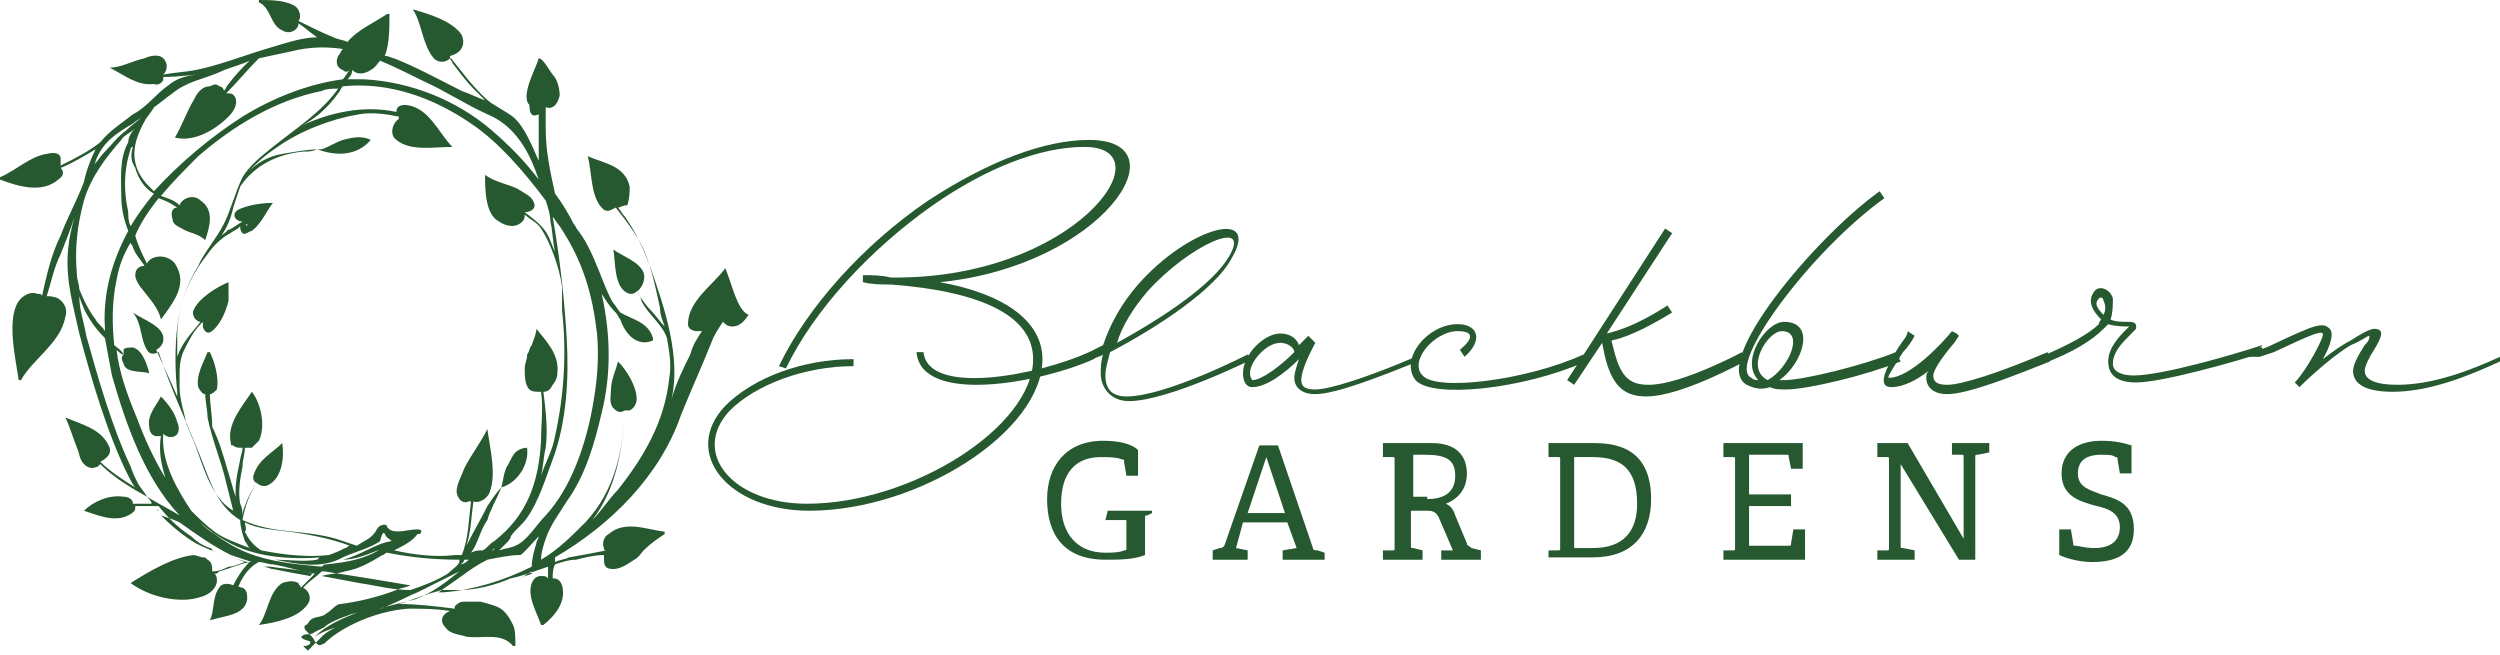 <?xml version="1.0" encoding="utf-8"?>
<!-- Generator: Adobe Illustrator 23.0.3, SVG Export Plug-In . SVG Version: 6.00 Build 0)  -->
<svg version="1.1" id="Layer_1" xmlns="http://www.w3.org/2000/svg" xmlns:xlink="http://www.w3.org/1999/xlink" x="0px" y="0px"
	 viewBox="0 0 107.2 28.1" style="enable-background:new 0 0 107.2 28.1;" xml:space="preserve">
<style type="text/css">
	.st0{fill:#26592F;}
</style>
<g>
	<path class="st0" d="M31.1,11.5C31.1,11.5,31.1,11.5,31.1,11.5c-0.5,0.7-1.6,1.4-1.6,2.4c0,0.2,0.2,0.3,0.4,0.3c0.1,0,0.1,0,0.2,0
		c0,0,0,0,0,0c-0.2,0.3-0.4,0.6-0.5,1c-0.3,0.6-0.6,1.2-0.8,1.9c0.4-1.8-0.3-3.9-0.9-5.6c-0.3-0.8-0.6-1.5-1.1-2.2
		c-0.1-0.1-0.2-0.3-0.3-0.4c0.1,0,0.2-0.1,0.4-0.1C27,8.5,27,8.2,27,8c-0.2-0.9-1.1-1-1.8-1.3c0,0,0,0,0,0c0.2,0.7,0.1,1.8,0.7,2.3
		c0.2,0.1,0.3,0,0.5-0.1c0.4,0.5,0.7,0.9,1,1.4c0.5,0.9,0.7,2,0.9,2.9c0,0.3,0.1,0.5,0.2,0.8c-0.2-0.2-0.4-0.5-0.6-0.7
		c-0.2-0.2-0.4-0.5-0.6-0.8c0,0,0,0,0,0c0.2-0.1,0.4-0.5,0.3-0.8c-0.2-0.5-0.9-0.7-1.3-1c0,0-0.1,0,0,0c0.1,0.5,0,1.7,0.7,1.9
		c0.1,0,0.2,0,0.3-0.1c0.1,0.1,0.2,0.3,0.2,0.4c0.3,0.6,0.9,1,1.1,1.6c0,0,0,0,0,0c0.1,0.6,0.2,1.1,0.1,1.7
		c-0.2,1.9-1.1,3.4-2.2,4.8c-0.4,0.4-0.7,0.9-1.1,1.3c1-1.3,1.3-3,1.4-4.7c0.1,0,0.1,0,0.2,0c0.2-0.1,0.3-0.3,0.3-0.5
		c0-0.5-0.4-1.2-0.8-1.6c0,0,0,0,0,0c-0.1,0.4-0.3,0.8-0.3,1.2c0,0.2-0.1,0.6,0.1,0.8c0.2,0.2,0.3,0.2,0.5,0.1
		c-0.1,1.7-0.4,3.4-1.7,4.8c-0.6,0.6-1.2,1.2-1.9,1.6c0-0.3,0.1-0.6,0.2-0.9c0.2-0.6,0.6-1.1,0.9-1.6c0.8-1.1,1.2-2.5,1.5-3.8
		c0.4-1.6,0.4-3.3,0-5.1c0.2,0.3,0.3,0.5,0.6,0.8c0.1,0.1,0.1,0.2,0.2,0.3c0.2,0.6,0.7,1.2,1.4,0.9c0,0,0,0,0-0.1
		c-0.2-0.7-0.9-0.8-1.4-1.1c0,0,0,0,0,0c-0.1-0.1-0.2-0.3-0.3-0.4c-0.4-0.6-0.8-2.2-1.5-3.1c-0.1-0.1-0.1-0.2-0.2-0.3
		c-0.2-0.4-0.5-0.9-0.8-1.3c-0.2-0.9-0.4-1.8-0.4-2.8c0-0.3,0-0.6,0-0.9c0.3,0.1,0.5-0.1,0.6-0.5c0-0.3-0.1-0.7-0.3-0.9
		c-0.1-0.1-0.4-0.7-0.6-0.7c0,0,0,0,0,0c-0.1,0.4-0.8,1.6-0.4,2C22.7,5,22.9,5,23.1,4.9c0,0.3,0,0.5,0,0.8c0,0.4,0,0.8,0,1.2
		c-0.3-0.7-0.6-1.4-1-1.8c-0.2-0.2-0.6-0.4-0.9-0.6C21,4.4,20.8,4.2,20.6,4c-0.4-0.4-0.7-0.8-1.1-1.3c-0.1-0.1-0.1-0.2-0.2-0.2
		c0,0,0-0.1,0-0.1C19.7,2.3,20,2,19.8,1.5c-0.4-0.6-1.4-0.9-2.1-1.1c0,0,0,0,0,0c0.4,0.6,0.4,1.5,0.9,2.1c0.2,0.2,0.5,0.2,0.7,0
		c0,0.1,0.1,0.1,0.1,0.2c0.3,0.4,0.6,0.8,0.9,1.1c0.2,0.2,0.3,0.3,0.5,0.5c-0.3-0.1-0.7-0.3-1-0.4c-1-0.5-1.9-1-2.9-1.4
		c-0.1,0-0.2-0.1-0.4-0.1c0.2-0.5,0.2-1.2,0.2-1.8c0,0,0,0-0.1,0c-0.6,0.4-1.3,0.7-1.7,1.2c-0.2-0.1-0.4-0.1-0.6-0.2
		c-0.5-0.2-1.1-0.5-1.5-0.7c0.1-0.1,0.1-0.4-0.1-0.6C12.3,0,11.6,0,11.1,0c0,0,0,0,0,0.1c0.5,0.2,0.5,1,1,1.2c0.3,0.2,0.7,0,0.7-0.3
		c0.3,0.2,0.5,0.4,0.8,0.6c-0.7,0-1.5,0.3-2.2,0.5c-1,0.3-2,0.7-3,0.9C7.9,3.1,7.5,3.1,7,3.2C7.2,3,7.2,2.7,7,2.5
		c-0.2-0.2-0.6-0.1-0.8,0C5.7,2.6,5.2,2.9,4.7,2.9c0,0,0,0,0,0c0,0,0,0,0,0c0,0,0,0,0,0c0.6,0.3,1.2,0.8,1.9,0.7
		C6.8,3.7,7,3.5,7,3.4c0,0,0-0.1,0-0.1c0.7,0,1.4-0.1,2.1-0.2C8.5,3.2,7.8,3.2,7.3,3.6C6.7,4,6.3,4.6,5.7,4.9
		C5.2,5.3,4.7,5.6,4.3,6.1c-0.5,0.4-1.1,0.7-1.7,1c0-0.1,0-0.2,0-0.3c0-0.2-0.2-0.3-0.6-0.2C1.3,6.7,0.7,7.3,0,7.6c0,0,0,0.1,0,0.1
		C0.8,8,1.8,8.3,2.5,7.7c0.3-0.2,0.2-0.4,0.1-0.5c0.5-0.2,1-0.5,1.5-0.8C3.9,6.8,3.7,7.3,3.6,7.8c-0.3,0.8-0.7,1.5-1,2.3
		c-0.4,0.8-0.6,1.7-0.8,2.6c0-0.1-0.1-0.1-0.2-0.1c-0.2-0.1-0.5,0-0.7,0.2c-0.7,0.7-0.2,2.7-0.1,3.5c0,0,0,0,0.1,0
		c0.5-0.9,1.7-1.6,1.9-2.7c0.1-0.3,0-0.6-0.3-0.8c-0.2-0.1-0.4-0.1-0.5-0.1c0.2-0.6,0.3-1.2,0.6-1.8c0.2-0.5,0.4-1,0.6-1.6
		c-0.6,2-0.2,3.2,0.2,5c0.5,1.9,1.2,4.3,2.1,6.1c0.1,0.2,0.2,0.4,0.3,0.5c-0.5-0.3-1.1-0.7-1.5-1.1c0.2-0.1,0.5-0.3,0.4-0.6
		c-0.3-0.8-1.2-1-1.9-1.3c0,0,0,0,0,0c0.2,0.4,0.3,0.8,0.5,1.3c0.1,0.2,0.1,0.5,0.3,0.7c0.2,0.2,0.4,0.2,0.6,0.1c0,0,0,0,0.1-0.1
		c0.6,0.6,1.3,1,2,1.4c0.1,0.1,0.2,0.2,0.2,0.3c-0.3,0-0.6,0-0.8,0c0-0.2-0.2-0.3-0.4-0.3c-0.6-0.1-1.3,0.2-1.7,0.6c0,0,0,0,0,0
		c0.6,0.2,1.3,0.5,1.9,0.2c0.2-0.1,0.3-0.2,0.3-0.3c0,0,0-0.1,0-0.1c0,0,0,0,0,0c0.1,0,0.2,0,0.4,0c0.2,0,0.4,0,0.6,0
		c0.4,0.5,0.8,0.9,1.4,1.3c0.2,0.2,0.5,0.4,0.8,0.5c0,0,0.1,0,0.1,0.1c0,0,0,0,0,0c0.4,0.2,0.9,0.3,1.4,0.5
		c-0.3,0.1-0.5,0.2-0.7,0.2c-0.2,0.1-0.4,0.2-0.7,0.2c0-0.2,0-0.4-0.2-0.5c-0.1-0.1-0.1-0.1-0.2-0.1c0,0,0,0,0,0c0,0,0,0,0,0
		c-0.1,0-0.3-0.1-0.4-0.1c-0.9,0.1-1.9,0.7-2.7,1.2c0,0,0,0,0,0c0.8,0.6,2.1,0.9,3,0.6c0.4-0.1,0.7-0.4,0.7-0.7c0-0.1,0-0.2-0.1-0.3
		c0.1,0,0.1,0,0.2-0.1c0.4-0.1,0.8-0.3,1.3-0.4c-0.3,0.3-0.5,0.6-0.7,1c-0.2-0.1-0.5-0.1-0.6,0.1c-0.3,0.4-0.2,1-0.4,1.4
		c0,0,0,0.1,0,0c0.6-0.2,1.5-0.2,1.6-0.9c0-0.2,0-0.4-0.2-0.5c-0.1,0-0.2-0.1-0.2,0c0.2-0.5,0.5-0.9,0.9-1.1c0.2,0,0.4,0.1,0.6,0.1
		c0.6,0.1,1.2,0.3,1.8,0.4c-0.1,0.1-0.2,0.2-0.2,0.2c-0.1,0.1-0.3,0.3-0.4,0.4c0-0.1-0.1-0.1-0.1-0.2c-0.2-0.1-0.4-0.1-0.7,0
		c-0.6,0.4-0.6,1.3-1,1.8c0,0,0,0.1,0,0c0.7-0.1,1.7-0.3,2.1-0.9c0.2-0.3,0-0.6-0.2-0.7c0,0,0,0,0.1-0.1c0.2-0.2,0.5-0.4,0.7-0.6
		c0,0,0,0,0.1,0c0.6,0.1,1.3,0.2,1.9,0.3c0.6,0.1,1.2,0.2,1.8,0.3c-0.2,0.1-0.4,0.1-0.6,0.2c-0.8,0.3-1.6,0.5-2.4,0.6
		c-0.2,0-0.4,0.3-0.6,0.4c-0.2,0.2-0.5,0.1-0.7,0.3c-0.1,0.1-0.1,0.2-0.2,0.2c-0.2,0.2,0.3,0.4,0.4,0.7c0.2,0.3,0.3,0.1,0.4,0.1
		c0.7-0.7,2.2-1.4,3.6-1.5c0.6,0,1.2,0,1.8,0.1c-0.3,0.1-0.5,0.4-0.2,0.7c0.2,0.3,0.6,0.3,0.9,0.4c0.7,0.1,1.5-0.2,2,0.4
		c0,0,0.1,0,0.1,0c0-0.4,0-0.7-0.1-0.9c-0.1-0.2-0.2-0.4-0.4-0.6c-0.2-0.2-0.6-0.3-1-0.4c-0.2,0-0.5,0-0.7,0c-0.2,0-0.3,0.1-0.4,0.2
		c0,0,0,0.1,0,0.1c-0.8-0.1-1.6-0.2-2.4-0.2c0.4-0.1,0.8-0.3,1.2-0.4c0.2-0.1,0.4-0.1,0.6-0.2c0.3,0,0.5,0,0.8,0
		c0.7,0,1.5-0.2,2.2-0.5c0.5-0.1,1-0.3,1.6-0.5c0,0.1,0,0.2,0,0.2c0,0.1,0,0.2,0,0.3c-0.1-0.1-0.1-0.1-0.3-0.1
		c-0.2,0-0.3,0.1-0.4,0.3c-0.2,0.6,0.2,1.2,0.4,1.8c0,0,0,0,0.1,0c0.5-0.4,1-1,0.8-1.7c-0.1-0.3-0.3-0.3-0.4-0.3
		c0-0.2,0-0.4,0.1-0.6c0.3-0.1,0.6-0.2,0.9-0.2c0.4-0.1,0.8-0.2,1.2-0.2c0,0.1,0,0.1,0,0.2c0,0.3,0.1,0.4,0.4,0.4
		c0.3,0,0.6-0.2,0.9-0.4c0.2-0.1,0.3-0.3,0.4-0.4c0.3-0.3,0.6-0.5,0.9-0.7c0,0,0-0.1,0-0.1c-0.8-0.1-1.7-0.5-2.4,0.1
		c-0.2,0.1-0.3,0.4-0.2,0.6c0,0.1,0,0.1,0.1,0.1c-0.5,0.1-1,0.2-1.6,0.3c-0.2,0.1-0.4,0.1-0.6,0.2c0-0.1,0-0.1,0-0.2
		c2.4-1.4,4.5-3.5,5.4-6.1c0.4-1,0.9-2.1,1.3-3.1c0.1-0.3,0.3-0.6,0.5-0.9c0.1,0.1,0.2,0.2,0.4,0.2c0.3,0,0.5-0.2,0.7-0.5
		C31.6,13.3,31.4,12.2,31.1,11.5 M13.5,27.3c0.3-0.2,0.6-0.3,0.9-0.4c-0.2,0.1-0.4,0.2-0.6,0.4c-0.1,0.1-0.6,0.6-0.6,0.6
		c0,0-0.1-0.1-0.2-0.2c0.1,0,0.2,0,0.3-0.1c0,0,0-0.1,0-0.1c-0.4-0.1-0.5-0.2-0.2-0.3c0.1,0,0.3,0,0.4-0.1c0.2-0.1,0.2-0.1,0.4-0.2
		c0.2-0.2,0.7-0.4,1-0.5c0.2-0.1,0.4-0.1,0.6-0.2C14.7,26.5,14,26.8,13.5,27.3C13.5,27.3,13.5,27.3,13.5,27.3 M25,24.3
		C25,24.3,25,24.4,25,24.3c0,0.1,0,0.1,0,0.2C25,24.4,25,24.4,25,24.3 M25.6,14.3c0.1,1.1,0,2.1-0.2,3.2c-0.3,1.6-0.9,3.4-2,4.6
		c-0.4,0.4-0.8,1.1-1.3,1.3c-0.2,0.1-0.4,0.1-0.7,0.2c0.1-0.1,0.2-0.2,0.3-0.3c0.1-0.1,0.2-0.2,0.2-0.3c0.2-0.3,0.5-0.5,0.7-0.8
		c0.5-0.7,0.8-1.7,1.1-2.5c0.6-1.6,0.7-3.5,0.6-5.2c-0.1-1.7-0.3-3.5-0.6-5.2c0.1,0.1,0.2,0.3,0.3,0.4C25,11.2,25.4,12.6,25.6,14.3
		 M19.9,24c0.1,0,0.1,0,0.2,0c-0.1,0.1-0.2,0.2-0.4,0.2C19.8,24.2,19.9,24.1,19.9,24 M21.5,20.9C21.5,20.9,21.5,20.9,21.5,20.9
		c0.7-0.2,1.2-1,1.1-1.7c0,0,0,0,0,0c-0.2,0-0.4,0.1-0.5,0.2c-0.1,0.1-0.2,0.3-0.3,0.5C21.6,20.2,21.6,20.5,21.5,20.9
		c-0.2,0.2-0.4,0.5-0.6,0.8c-0.3,0.6-0.6,1.1-0.9,1.7c0,0,0,0,0,0c0.2-0.6,0.2-1.2,0.3-1.9c0.2,0.1,0.6-0.1,0.7-0.4
		c0.3-0.8,0-1.9-0.1-2.7c0,0,0,0,0,0c-0.3,0.6-0.7,1.1-1,1.7c-0.1,0.3-0.4,0.8-0.3,1.1c0.1,0.3,0.3,0.4,0.5,0.3c0,0,0.1,0,0.1,0
		c-0.1,0.7-0.1,1.6-0.4,2.3c-0.1,0-0.2,0-0.3,0c-0.8,0.1-1.7,0-2.6-0.2c0.4-0.2,0.8-0.4,1-0.7c0,0,0,0,0.1,0
		c0.1-0.1,0.1-0.2-0.1-0.2c-0.4,0-0.9,0.2-1.2,0c0,0-0.1-0.1-0.1-0.1c0-0.1-0.1-0.1-0.1-0.1c-0.2,0-0.3,0.1-0.4,0.3
		c-0.2,0.3-0.5,0.4-0.8,0.6c-0.3-0.1-0.6-0.2-0.9-0.3c-1.4-0.4-2.7-0.2-4-0.8c0.1-0.6,0.3-1.1,0.6-1.6c0.1,0.1,0.3,0.2,0.5,0.1
		c0.6-0.3,0.7-1.2,0.6-1.8c0,0,0,0,0,0c-0.4,0.4-1,0.7-1.2,1.3c-0.1,0.2,0,0.4,0.1,0.4c0,0,0,0,0,0c-0.2,0.3-0.4,0.7-0.5,1
		c-0.1,0.2-0.1,0.4-0.1,0.5c0,0,0,0,0,0c0,0,0,0,0,0c0-0.2,0-0.4-0.1-0.6c-0.1-0.5,0-1.1,0.1-1.6c0-0.3,0.1-0.5,0.1-0.8
		c0.1,0,0.2,0,0.3,0c0,0,0,0,0,0c0.1-0.1,0.2-0.2,0.3-0.3c0.3-0.6,0.1-1.6-0.3-2.1c0,0,0,0,0,0c-0.4,0.6-1.1,1.4-0.9,2.2
		c0,0.1,0,0.1,0.1,0.1c0,0,0,0,0,0c0,0,0,0,0,0c0.1,0.1,0.2,0.1,0.4,0.1c0,0.2-0.1,0.4-0.1,0.5c-0.1,0.5-0.2,0.9-0.2,1.4
		c0,0.1,0,0.1,0,0.2c-0.1-0.3-0.2-0.7-0.3-1c-0.2-0.7-0.4-1.4-0.7-2C9.1,17.8,9,17.3,9,16.9c0.1,0,0.2-0.1,0.3-0.2
		c0.1-0.5-0.1-1.2-0.3-1.6c0,0,0,0-0.1,0c-0.2,0.5-0.5,1-0.4,1.5c0.1,0.2,0.2,0.3,0.3,0.3c0,0,0,0,0,0c0,0.3,0.1,0.7,0.1,1
		c0.2,1,0.6,1.9,0.8,2.8c0.1,0.4,0.2,0.8,0.3,1.2c-1-0.6-1.3-2-1.7-3c-0.1-0.2-0.2-0.5-0.3-0.7c-0.1-0.5-0.3-1.1-0.3-1.6
		c0-0.1,0-0.3,0-0.4c0-0.4,0-0.8,0.2-1.2c0.2-0.4,0.4-0.8,0.7-1.1c0,0,0.1-0.1,0.1-0.1c0,0.1,0,0.2,0,0.2c0,0.1,0.1,0.2,0.1,0.2
		c0.1,0.1,0.2,0.1,0.4-0.1c0.3-0.3,0.5-0.8,0.6-1.2c0,0,0,0,0,0c0-0.3,0-0.5,0-0.8c0,0,0,0,0,0c-0.5,0.2-1.3,0.7-1.5,1.2
		c-0.1,0.2,0.1,0.5,0.3,0.5c-0.4,0.5-0.8,0.9-1,1.5c0-0.3,0-0.6,0-0.9c0-1.3,0.5-2.5,1.3-3.5c0,0,0,0,0,0c0,0,0,0,0,0
		c0.2-0.3,0.5-0.6,0.8-0.8c0.2-0.1,0.3-0.2,0.5-0.3c0,0,0.1-0.1,0.1-0.1c0,0.1,0,0.2,0.1,0.3c0.1,0.1,0.3-0.1,0.4-0.1
		c0.4-0.3,0.6-0.8,0.9-1.2c0,0,0,0,0,0c-0.5,0-1.1,0.1-1.5,0.3c-0.3,0.2-0.1,0.5,0.2,0.5c-0.2,0.1-0.4,0.3-0.7,0.4
		C9.8,9.9,9.6,10,9.5,10.1C9.7,9.8,9.9,9.4,10,8.9c0.1-0.3,0.2-0.6,0.3-0.9c0.6-0.9,1.6-1.4,2.7-1.5c0.2,0,0.4,0,0.6-0.1
		c0.8,0.3,1.7,0.3,2.3-0.4c0,0,0,0,0,0c-0.4-0.2-0.8-0.1-1.2,0c-0.3,0.1-0.6,0.3-0.9,0.4c-0.6,0-1.1,0.1-1.7,0.2
		c-0.6,0.1-1.1,0.4-1.5,0.8C11,7,11.3,6.7,11.9,6.3c1-0.7,2.3-1.2,3.5-1.4c0.6-0.1,1.2,0,1.7,0.1c0,0,0,0.1,0,0.1
		c-0.3,0.2-0.4,0.7-0.1,0.9c0.6,0.5,1.6,0.3,2.4,0.3c0,0,0,0,0,0c-0.6-0.6-1-1.7-2-1.8c-0.3,0-0.4,0.1-0.4,0.3c0,0,0,0,0,0
		c-1.4-0.3-2.9,0-4.3,0.7c0,0,0,0,0,0C13.4,5.2,14,4.7,14.5,4c0.1-0.1,0.1-0.2,0.2-0.3c2-0.2,3.9,0.5,5.5,1.6
		c1.2,0.8,2.3,2.1,3.2,3.3c0.1,0.3,0.2,0.6,0.2,0.9c0.1,0.4,0.1,0.9,0.2,1.3c-0.1-0.2-0.2-0.5-0.3-0.7c-0.2-0.4-0.6-0.7-1-1
		c0.3,0,0.5-0.2,0.4-0.4c-0.1-0.3-0.4-0.4-0.7-0.6c-0.4-0.2-1-0.3-1.4-0.6c0,0,0,0,0,0c0,0.6,0,1.7,0.6,2c0.3,0.2,0.7,0.3,1,0
		c0.1-0.1,0.1-0.2,0.1-0.3c0.2,0.2,0.5,0.3,0.7,0.6c0.4,0.6,0.8,1.7,0.9,2.5c0,0.1,0,0.2,0,0.3c0,0.1,0,0.2,0,0.3c0,0,0,0,0,0
		c0,0.1,0,0.3,0,0.4c0.2,1.8,0.1,3.6-0.3,5.4c-0.1,0.6-0.4,1.1-0.6,1.7c0.1-0.4,0.1-0.8,0.2-1.2c0.1-0.8,0-1.6-0.1-2.4
		c0.2,0,0.3-0.1,0.4-0.3c0,0,0,0,0,0c0.1-0.1,0.2-0.3,0.2-0.5c0.1-0.8-0.5-1.4-0.9-1.9c0,0,0,0,0,0c0,0.2-0.1,0.4-0.2,0.7
		c-0.1,0.1-0.1,0.3-0.2,0.4c0,0,0,0,0,0.1c0,0.1-0.1,0.3-0.1,0.5c0,0.3,0,0.7,0.2,0.9c0.1,0.1,0.3,0.1,0.4,0.1c0,0,0.1,0,0.1,0
		c0.1,0.7,0,1.4,0,2.1c-0.1,1.8-0.6,3.2-2,4.3c-0.2,0.1-0.3,0.3-0.5,0.4c-0.2,0-0.3,0-0.5,0.1c0.3-0.4,0.4-1,0.7-1.4
		C21,21.9,21.3,21.4,21.5,20.9 M14.7,24c0.5,0,1-0.2,1.5-0.4c0.1,0,0.1,0,0.2-0.1c-0.8,0.5-1.5,0.6-2.4,0.7c-0.1,0-0.1,0-0.2,0.1
		c-1.1-0.1-2.2-0.2-3.2-0.6c-0.5-0.2-1-0.5-1.4-0.8c-0.5-0.3-0.8-0.7-1-0.9c-0.2-0.2-0.3-0.3-0.5-0.6c-0.5-0.5-1-1.3-1.3-1.9
		c-0.1-0.1-0.1-0.3-0.2-0.4c0,0.1,0.1,0.2,0.1,0.3c0.9,1.5,1.8,2.9,3.4,3.8c1.2,0.7,2.7,0.8,4.1,0.7c-0.1,0-0.1,0-0.2,0.1
		c-0.5,0.1-1.3,0-1.8,0c0,0,0,0,0,0c1,0.2,2,0.4,2.9-0.1c0.4-0.2,1.2-0.4,1.6-0.7c0,0,0.1-0.5,0.2-0.3c0.1,0.2,0.2,0.2,0.3,0.3
		c0,0,0,0,0,0C16.1,23.3,15.5,23.8,14.7,24C14.7,23.9,14.7,24,14.7,24 M5.3,15.6C5.4,16,6,15.9,6.4,16c0,0,0,0,0,0
		c-0.1-0.4-0.3-1-0.7-1.1c-0.1,0-0.4,0-0.4,0.1c0,0.1,0,0.1,0,0.2C5.2,15,5,14.9,4.9,14.8c-0.1-0.9-0.1-1.9,0.1-2.8
		c0.1-0.6,0.3-1.1,0.6-1.6c0,0.1,0.1,0.1,0.1,0.2c0.1,0.3,0.3,0.5,0.5,0.8c-0.2,0-0.4,0.1-0.4,0.4c0,0.2,0.2,0.5,0.3,0.6
		c0.3,0.4,0.7,0.8,0.8,1.3c0,0,0,0,0,0c0.5-0.7,1.2-1.5,0.6-2.4c-0.3-0.4-1-0.4-1.2,0c-0.2-0.4-0.4-0.8-0.5-1.2C6,9.6,6.4,9,6.8,8.5
		c0.3,0.1,0.5,0.2,0.8,0.4c-0.2,0-0.3,0.2-0.2,0.5c0,0.2,0.2,0.3,0.4,0.4c0.3,0.2,0.7,0.2,1,0.5c0,0,0,0,0,0C9,9.7,9.2,9,8.6,8.6
		C8.3,8.3,7.8,8.5,7.7,8.8C7.5,8.6,7.2,8.5,6.9,8.4C7.4,7.8,8,7.2,8.5,6.7c1.5-1.3,3.3-2.4,5.3-2.8c0.2-0.1,0.5-0.1,0.7-0.1
		c-0.7,1-1.8,1.7-2.8,2.5c-0.5,0.4-1,0.8-1.3,1.3c-0.3,0.6-0.5,1.4-0.8,2c-0.3,0.6-0.9,1.3-1.1,1.8C8,12.2,7.7,13.1,7.6,14
		c-0.1,0.9-0.1,1.9,0,2.8c0,0.1,0,0.1,0,0.2c-0.3-0.7-0.6-1.3-0.9-2c0,0,0,0,0,0C6.9,14.9,7,14.7,7,14.6c0.1-0.6-0.9-0.9-1.3-1.2
		c0,0-0.1,0,0,0C6.1,13.9,6,14.5,6.3,15c0.1,0.2,0.3,0.2,0.5,0.1c0.5,1.5,1.2,3,1.8,4.5c0.4,1,0.7,2.1,1.7,2.7c0,0,0,0,0,0
		c0,0.3,0.1,0.6,0.2,0.9c0.1,0.1,0.1,0.2,0.2,0.3c-0.5-0.2-1.1-0.4-1.5-0.7c-0.4-0.3-0.7-0.6-1-0.9c0,0,0,0,0,0
		c-0.6-0.9-1.3-2.1-1.2-3.3c0.1,0.1,0.3,0.2,0.5,0.1c0.2-0.1,0.2-0.4,0.1-0.6c-0.1-0.4-0.4-0.8-0.7-1.1c0,0,0,0,0,0
		c-0.2,0.4-0.6,0.8-0.5,1.3c0,0.3,0.2,0.4,0.3,0.4c0.1,0,0.1,0,0.2,0c-0.1,0.6,0,1.2,0.2,1.8c-0.5-0.8-0.9-1.7-1.2-2.5
		C5.4,16.8,5.1,15.9,5,15c0.1,0.1,0.2,0.2,0.3,0.2C5.2,15.3,5.2,15.4,5.3,15.6 M5.8,7.2c0.1,0.4,0.4,0.9,0.8,1.1
		C6.2,8.8,5.9,9.2,5.6,9.7C5.5,9.5,5.5,9.3,5.5,9.1C5.3,8.2,5.3,7.3,5.6,6.4c0,0,0-0.1,0.1-0.1C5.6,6.6,5.6,6.9,5.8,7.2 M10.5,22.4
		c0.6,0.3,1.2,0.3,1.9,0.4c0.8,0.1,1.8,0.3,2.6,0.6c-0.1,0-0.1,0.1-0.2,0.1c-0.2,0.1-0.4,0.2-0.7,0.3c-0.9,0.1-1.9,0-2.9-0.2
		c-0.3-0.2-0.5-0.4-0.7-0.8C10.6,22.7,10.5,22.5,10.5,22.4 M10.6,9.7c0,0-0.1-0.1,0-0.1C10.6,9.6,10.6,9.6,10.6,9.7
		C10.6,9.7,10.6,9.7,10.6,9.7 M20.6,24C20.6,24,20.6,24,20.6,24C20.6,24,20.6,24,20.6,24C20.6,24,20.6,24,20.6,24 M21.1,23.6
		c0.2-0.2,0.4-0.3,0.5-0.5c0.1-0.1,0.2-0.2,0.3-0.3c-0.2,0.2-0.4,0.4-0.6,0.6c0,0-0.1,0-0.1,0.1C21.2,23.6,21.1,23.6,21.1,23.6
		 M18.2,3.5c0.9,0.4,1.8,1,2.7,1.4c1.2,0.5,1.8,1.6,2.2,2.8c-0.6-0.8-1.3-1.5-2-2.1c-1.5-1.3-3.5-2.1-5.5-2.2c-0.2,0-0.5,0-0.7,0
		c0.1-0.1,0.2-0.2,0.2-0.4c0.2,0.2,0.5,0.2,0.8,0c0.2-0.1,0.3-0.3,0.4-0.4C17,2.9,17.6,3.2,18.2,3.5 M6.6,4.6C6.9,4.4,7.1,4.2,7.4,4
		c0.6-0.5,1.3-0.6,2-0.9c0.4-0.2,0.9-0.3,1.3-0.5c-0.3,0.3-0.6,0.6-0.9,1C9.7,3.7,9.7,3.8,9.6,3.9c0-0.1-0.1-0.2-0.2-0.2
		C9.3,3.6,9.2,3.6,9,3.7C8.6,3.7,8.4,4.1,8.3,4.3C8,4.8,7.8,5.4,7.5,5.9c0,0,0,0,0,0C8.3,6.1,9.2,5.6,9.8,5c0.2-0.2,0.4-0.5,0.3-0.8
		C10,4,9.9,4,9.7,4c0.5-0.5,0.9-1,1.4-1.5c0.5-0.1,0.9-0.2,1.4-0.3C13.3,2,14,2,14.7,2.1c-0.1,0.1-0.1,0.2-0.2,0.3
		c-0.1,0.2-0.1,0.5,0.2,0.6c0.1,0.1,0.2,0.1,0.3,0c-0.1,0.1-0.2,0.3-0.3,0.4c-1.5,0.2-3,0.8-4.3,1.6C9,5.9,7.7,7,6.6,8.2
		C6.5,8.1,6.4,8,6.3,7.9C5.5,7,5.7,6.1,6.2,5.2C6.3,5,6.5,4.8,6.6,4.6 M4.1,6.9C4.4,6.1,5,5.7,5.7,5.3C5.8,5.2,6,5.1,6.1,5
		C5.9,5.2,5.6,5.4,5.4,5.6C5,5.9,4.8,6.2,4.5,6.5C4.3,6.7,4.2,6.9,4,7.1C4,7.1,4.1,7,4.1,6.9 M3.3,11.8c-0.1-1.1,0-2.1,0.3-3.2
		c0.3-1,0.9-1.8,1.6-2.6c0.1-0.2,0.4-0.3,0.6-0.5C5.6,5.7,5.5,5.9,5.5,6.1C5.1,6.8,5.2,7.7,5.2,8.4c0,0.5,0.1,1,0.3,1.5
		c-0.7,1.3-1.1,2.7-1,4.2c0,0,0,0.1,0,0.1c-0.1-0.2-0.3-0.3-0.4-0.5c-0.3-0.4-0.5-0.8-0.7-1.3C3.4,12.2,3.3,12,3.3,11.8 M5.9,20.7
		c-0.1-0.2-0.2-0.4-0.3-0.7c-0.8-1.7-1.4-3.8-1.9-5.6c-0.1-0.6-0.3-1.1-0.3-1.7C3.6,13.4,4,14,4.5,14.5c0.1,0.5,0.2,1.1,0.3,1.6
		c0.6,2.1,1.4,4.4,2.9,6l0,0c-0.5-0.3-0.9-0.5-1.4-0.8C6.2,21.1,6,20.9,5.9,20.7 M6.8,21.9C6.7,21.9,6.7,21.9,6.8,21.9
		C6.7,21.8,6.7,21.8,6.8,21.9C6.7,21.8,6.7,21.9,6.8,21.9 M8.4,23.3c-0.5-0.3-1-0.7-1.5-1.2c0.3,0.1,0.6,0.2,0.8,0.3
		c0.7,0.5,1.4,1,2.2,1.4c0.3,0.1,0.6,0.2,0.9,0.3c0,0,0,0,0,0c-0.1,0-0.1,0-0.2,0C9.9,23.9,9.2,23.7,8.4,23.3 M11.7,24.4
		c-0.1,0-0.3-0.1-0.4-0.1c0.1,0,0.2,0,0.3,0c0.6,0.1,1.2,0.1,1.8,0.3c0,0-0.1,0.1-0.1,0.1C12.7,24.6,12.2,24.5,11.7,24.4 M15.4,25
		c-0.5-0.1-1.1-0.2-1.6-0.3c0.3-0.1,0.7-0.1,1-0.2c0.6-0.1,1.1-0.4,1.6-0.7c0.1,0,0.1-0.1,0.2-0.1c1,0.2,2,0.3,3.1,0.3
		c0,0,0,0,0,0.1c-0.1,0.2-0.3,0.3-0.5,0.5c-0.5,0.3-1,0.5-1.6,0.7C16.8,25.3,16.1,25.1,15.4,25 M17.8,25.7c-0.4,0.1-0.8,0.2-1.2,0.3
		c-0.1,0-0.2,0.1-0.3,0.1c0.6-0.2,1.1-0.5,1.6-0.7c0.6-0.3,1.2-0.6,1.8-0.9C19.2,24.9,18.6,25.4,17.8,25.7 M19,25.4
		c-0.1,0-0.1,0-0.2,0c0.3-0.2,0.7-0.5,1-0.7c0.4-0.3,0.7-0.5,1.1-0.7c0.5-0.1,1-0.2,1.4-0.2c0.1,0,0.6-0.6,0.8-0.8
		c0,0.1-0.1,0.2-0.1,0.3c-0.1,0.3-0.2,0.7-0.2,1C21.6,24.9,20.3,25.3,19,25.4 M22.8,24.6c-0.2,0.1-0.4,0.1-0.5,0.2c0,0,0,0,0,0
		c0.2-0.1,0.3-0.2,0.5-0.3C22.8,24.5,22.8,24.5,22.8,24.6"/>
	<path class="st0" d="M40.3,12.1c2.8,0.5,4.4,1.7,4.4,3.3c0,3.1-5.3,6.5-10,6.5c-3.5,0-5.5-2.5-3.6-4.5c1.2-1.2,3.3-2,5.5-2v0.3
		c-2.1,0-4.2,0.8-5.3,1.9c-1.7,1.8,0.1,4,3.3,4c4.5,0,9.7-3.3,9.7-6.2c0-1.8-2.1-2.9-6.1-3.2c-0.4,0-0.8,0-1.2-0.1l0-0.3h0h0
		c0.4,0,0.8,0,1.2,0.1c7.9,0.1,11.9-5.6,8.3-5.6c-1.9,0-4.2,0.9-6.5,2.5c-2.7,1.9-5.1,4.5-6.3,7l-0.3-0.1c1.2-2.5,3.6-5.2,6.4-7.1
		C42.4,6.9,44.8,6,46.7,6C50.8,6,47.3,11.4,40.3,12.1"/>
	<path class="st0" d="M60.8,15.5c-1.5,0.6-3.5,1.4-4.4,1.4c-0.6,0-0.9-0.3-0.9-0.7c0-0.2,0.1-0.5,0.2-0.8c-0.6,0.6-1.4,1.2-2,1.2
		c-0.3,0-0.4-0.3-0.4-0.6c0-0.8,0.9-1.7,1.6-1.7c0.4,0,0.7,0.2,0.8,0.5l0.4-0.4l0.2,0.2l0.1,0.1c-0.1,0.2-0.6,1.1-0.6,1.6
		c0,0.3,0.2,0.4,0.6,0.4c0.6,0,2.2-0.5,4.3-1.4L60.8,15.5z M53.7,16.3c0.4,0,1.2-0.6,1.8-1.2c0-0.2-0.3-0.4-0.6-0.4
		c-0.6,0-1.3,0.8-1.3,1.3C53.6,16.2,53.7,16.3,53.7,16.3"/>
	<path class="st0" d="M62.6,15c0.6-0.5,0.6-0.8-0.1-0.8c-1,0-2.1,1.3-1.5,1.9c0.6,0.7,4.5,0.2,6.9-0.9l0.1,0.3
		c-2.7,1.2-6.6,1.6-7.3,0.8c-0.7-0.9,0.5-2.4,1.8-2.4c0.9,0,1.1,0.7,0.3,1.4L62.6,15z"/>
	<path class="st0" d="M74.8,15.5c0,0-2.7,1.5-4.2,1.5c-1,0-1.5-0.5-1.8-1.8l-0.1-0.5h0l-1.2,1.8l-0.3-0.2l4.2-6.5l0.3,0.2l-2.8,4.3
		c0.4-0.1,1.2-0.3,2.6-1.2l0.2,0.3c-1.3,0.8-2.1,1.1-2.6,1.2l0.1,0.4c0.3,1.2,0.7,1.5,1.5,1.5c1.4,0,4-1.4,4-1.4L74.8,15.5z"/>
	<path class="st0" d="M81.5,15.5c-1.5,0.6-4,1.2-4.9,1.2c-0.3,0-0.5,0-0.7-0.1c-0.3,0.1-0.6,0.1-1-0.1c-1.6-0.9,2.9-6.3,5.7-8.3
		l0.2,0.3c-3.2,2.3-6.8,7.2-5.7,7.7c0.1,0.1,0.2,0.1,0.3,0.1c-0.8-0.8,0.3-2.5,1.1-2.5c1.4,0,0.8,1.8-0.2,2.5c0.1,0,0.2,0,0.2,0
		c0.8,0,3.3-0.6,4.8-1.2L81.5,15.5z M75.8,16.3c0.9-0.5,1.6-2.1,0.6-2.1C75.8,14.2,74.8,15.8,75.8,16.3"/>
	<path class="st0" d="M87.9,15.5c-1.5,0.6-3.5,1.4-4.4,1.4c-0.6,0-0.9-0.3-0.9-0.7c0-0.1,0-0.2,0.1-0.3c-0.5,0.4-1.1,0.7-1.6,0.7
		c-0.6,0-0.3-0.7,0.3-1.7c0.2-0.3,0.4-0.5,0.4-0.7l0.3,0.2c-0.1,0.2-0.3,0.5-0.5,0.7c-0.5,0.8-0.7,1.1-0.6,1.1c0.9,0,2.3-1.5,2.7-2
		l0,0l0,0l0.2,0.1l0.1,0.1l-0.2,0.3c-0.6,0.7-0.9,1.2-0.9,1.4c0,0.3,0.2,0.4,0.6,0.4c0.6,0,2.2-0.5,4.3-1.4L87.9,15.5z"/>
	<path class="st0" d="M107.2,15.5c-1.3,0.6-3,1.3-4.6,1.3c-1.1,0-1.7-0.3-1.7-0.9c0-0.3,0.3-0.8,0.5-1.1c0.2-0.2,0.2-0.3,0.2-0.4
		c-0.1,0-0.3,0.2-0.8,0.4c-1,0.6-2.2,1.8-2.2,1.8l-0.2-0.2l0,0c0.5-0.5,1.3-2,1.2-2.1c-0.1-0.1-0.4,0-2.1,0.8
		c-0.3,0.1-0.6,0.2-0.6,0.2l-0.8,0c0.4-0.2,0.9-0.3,1.3-0.5c1.9-0.9,2.2-1,2.5-0.7c0.2,0.2,0,0.8-0.3,1.3c0.4-0.3,0.8-0.6,1.2-0.8
		c0.3-0.2,0.8-0.5,1-0.5c0.5,0,0.3,0.4,0,0.9c-0.2,0.3-0.4,0.7-0.4,0.9c0,0.4,0.5,0.6,1.4,0.6c1.5,0,3.1-0.6,4.4-1.2L107.2,15.5z"/>
	<path class="st0" d="M49.2,12.5c1.8-2,4.5-3.2,3.5-1.5c-0.7,1.2-2.8,2.6-4.8,3.7C48.1,14,48.6,13.2,49.2,12.5 M53.5,15.2
		c0,0-3.5,1.8-5.2,1.8c-0.6,0-0.9-0.3-0.9-0.9c0-0.3,0.1-0.6,0.2-1c2.1-1.1,4.5-2.7,5.2-4c1.3-2.2-1.8-1.4-4,1.1
		c-0.7,0.8-1.2,1.7-1.5,2.6l-0.6,0.3c-2.2,1-6.9,1.9-7.1,0l-0.3,0c0.2,2.3,5.4,1.3,7.6,0.3c0.1-0.1,0.3-0.1,0.4-0.2
		c-0.1,0.3-0.1,0.6-0.1,0.8c0,0.7,0.5,1.2,1.2,1.2c1.7,0,5.3-1.8,5.3-1.8L53.5,15.2z"/>
	<path class="st0" d="M97,14.8c-1.2,0.4-4.3,1.3-5.5,1.3c-0.6,0-0.9-0.2-0.9-0.5c0-0.5,0.4-0.9,0.7-1.2l0,0c0.1-0.1,0.1-0.1,0.2-0.2
		c0.1-0.1,0.1-0.1,0.1-0.2c0-0.2-0.2-0.2-0.4-0.2c-0.2,0-0.5,0-0.7-0.1c0.1-0.3,0.1-0.6,0.1-0.9c-0.1-0.4-0.6-0.6-0.8-0.3
		c-0.3,0.4-0.1,0.8,0.3,1.2c0,0-0.1,0.1-0.1,0.2c-0.4,0.4-1.3,0.9-2.5,1.4c-0.6,0.3-1.3,0.7-2.2,0.9c-1,0.2-1,0.4,0,0.1
		c0.9-0.2,1.6-0.5,2.3-0.7c1.3-0.5,2.1-1,2.6-1.5c0.1-0.1,0.1-0.1,0.2-0.2c0.3,0.1,0.7,0.1,0.9,0.1c0,0,0,0-0.1,0.1
		c-0.3,0.3-0.8,0.8-0.8,1.4c0,0.6,0.4,0.9,1.2,0.9c1.1,0,4.3-0.9,5.5-1.3c0,0-0.1-0.1-0.1-0.2C96.8,14.9,97,14.9,97,14.8 M90,12.8
		c0.1-0.1,0.2,0,0.2,0.1c0.1,0.2,0.1,0.4,0,0.6C89.9,13.2,89.8,13,90,12.8"/>
</g>
<g>
	<path class="st0" d="M49.2,22.1c-0.1,0-0.1,0-0.1,0.1v1.6C48.6,24,48,24,47.4,24c-1.8,0-2.5-1.1-2.5-2.6c0-1.4,0.8-2.5,2.4-2.5
		c0.6,0,1.2,0.1,1.5,0.4v1.1l-0.5,0l-0.1-0.6c0-0.1,0-0.1-0.1-0.1c-0.2-0.1-0.6-0.1-0.9-0.1c-1.1,0-1.7,0.7-1.7,2
		c0,1.3,0.7,2.1,1.9,2.1c0.2,0,0.6,0,0.8-0.1c0.1,0,0.1,0,0.1-0.1v-1.2h-0.9l0.1-0.4h1.9V22L49.2,22.1z"/>
	<path class="st0" d="M55,24v-0.4l0.6-0.1l-0.4-1.1h-1.9L53,23.5l0.5,0.1V24H52v-0.4l0.3-0.1c0.1,0,0.1,0,0.2-0.1l1.5-4.3h0.8
		l1.5,4.4c0,0.1,0.1,0.1,0.2,0.1l0.3,0.1V24H55z M54.3,19.6L53.5,22h1.6L54.3,19.6z"/>
	<path class="st0" d="M61.8,24v-0.4l0.5,0l-0.6-1.4c-0.1-0.2-0.2-0.3-0.5-0.3h-0.7v1.5c0,0.1,0,0.1,0.1,0.1l0.4,0.1V24h-1.7v-0.4
		l0.4,0c0.1,0,0.1,0,0.1-0.1v-3.8c0-0.1,0-0.1-0.1-0.1l-0.4,0V19h2.1c1.2,0,1.5,0.7,1.5,1.3c0,0.7-0.4,1.1-0.9,1.3
		c0.2,0.1,0.3,0.2,0.4,0.5l0.5,1.2c0,0.1,0.1,0.1,0.2,0.2l0.4,0.1V24H61.8z M61.2,21.4c0.6,0,1.2-0.2,1.2-1c0-0.7-0.4-0.9-1.3-0.9
		h-0.5v1.8H61.2z"/>
	<path class="st0" d="M66.4,24v-0.4l0.4,0c0.1,0,0.1,0,0.1-0.1v-3.8c0-0.1,0-0.1-0.1-0.1l-0.4,0V19h2c1.7,0,2.4,0.9,2.4,2.4
		c0,1.5-0.8,2.5-2.5,2.5H66.4z M68.3,23.5c1.3,0,1.9-0.7,1.9-1.9c0-1.5-0.7-2-1.9-2h-0.8v3.9H68.3z"/>
	<path class="st0" d="M73.9,24v-0.4l0.4,0c0.1,0,0.1,0,0.1-0.1v-3.8c0-0.1,0-0.1-0.1-0.1l-0.4,0V19h3.4v1.1l-0.5,0l-0.1-0.5
		c0-0.1,0-0.1-0.1-0.1H75v1.7h1.8v0.5H75v1.7h1.7c0.1,0,0.1,0,0.1-0.1l0.1-0.6h0.5V24H73.9z"/>
	<path class="st0" d="M84,24l-2.5-4.1v3.5c0,0.1,0,0.1,0.1,0.1l0.5,0.1V24h-1.6v-0.4l0.4,0c0.1,0,0.1,0,0.1-0.1v-3.8
		c0-0.1,0-0.1-0.1-0.1l-0.4,0V19h1.3l2.4,4.1v-3.5c0-0.1,0-0.1-0.1-0.1l-0.4,0V19h1.6v0.4l-0.5,0.1c-0.1,0-0.1,0-0.1,0.1V24H84z"/>
	<path class="st0" d="M90.9,20.3l-0.1-0.6c0-0.1,0-0.1-0.1-0.1c-0.1-0.1-0.3-0.1-0.6-0.1c-0.7,0-1,0.3-1,0.8c0,0.6,0.5,0.7,1,0.9
		c0.7,0.2,1.4,0.4,1.4,1.5c0,1.1-0.8,1.4-1.8,1.4c-0.6,0-1.2-0.2-1.4-0.3v-1.1h0.5l0.1,0.6c0,0.1,0,0.1,0.1,0.1
		c0.1,0,0.4,0.1,0.8,0.1c0.7,0,1.1-0.3,1.1-0.9c0-0.6-0.5-0.8-1-0.9c-0.7-0.2-1.5-0.4-1.5-1.4c0-1,0.8-1.4,1.7-1.4
		c0.6,0,1,0.1,1.3,0.2v1.2L90.9,20.3z"/>
</g>
</svg>
